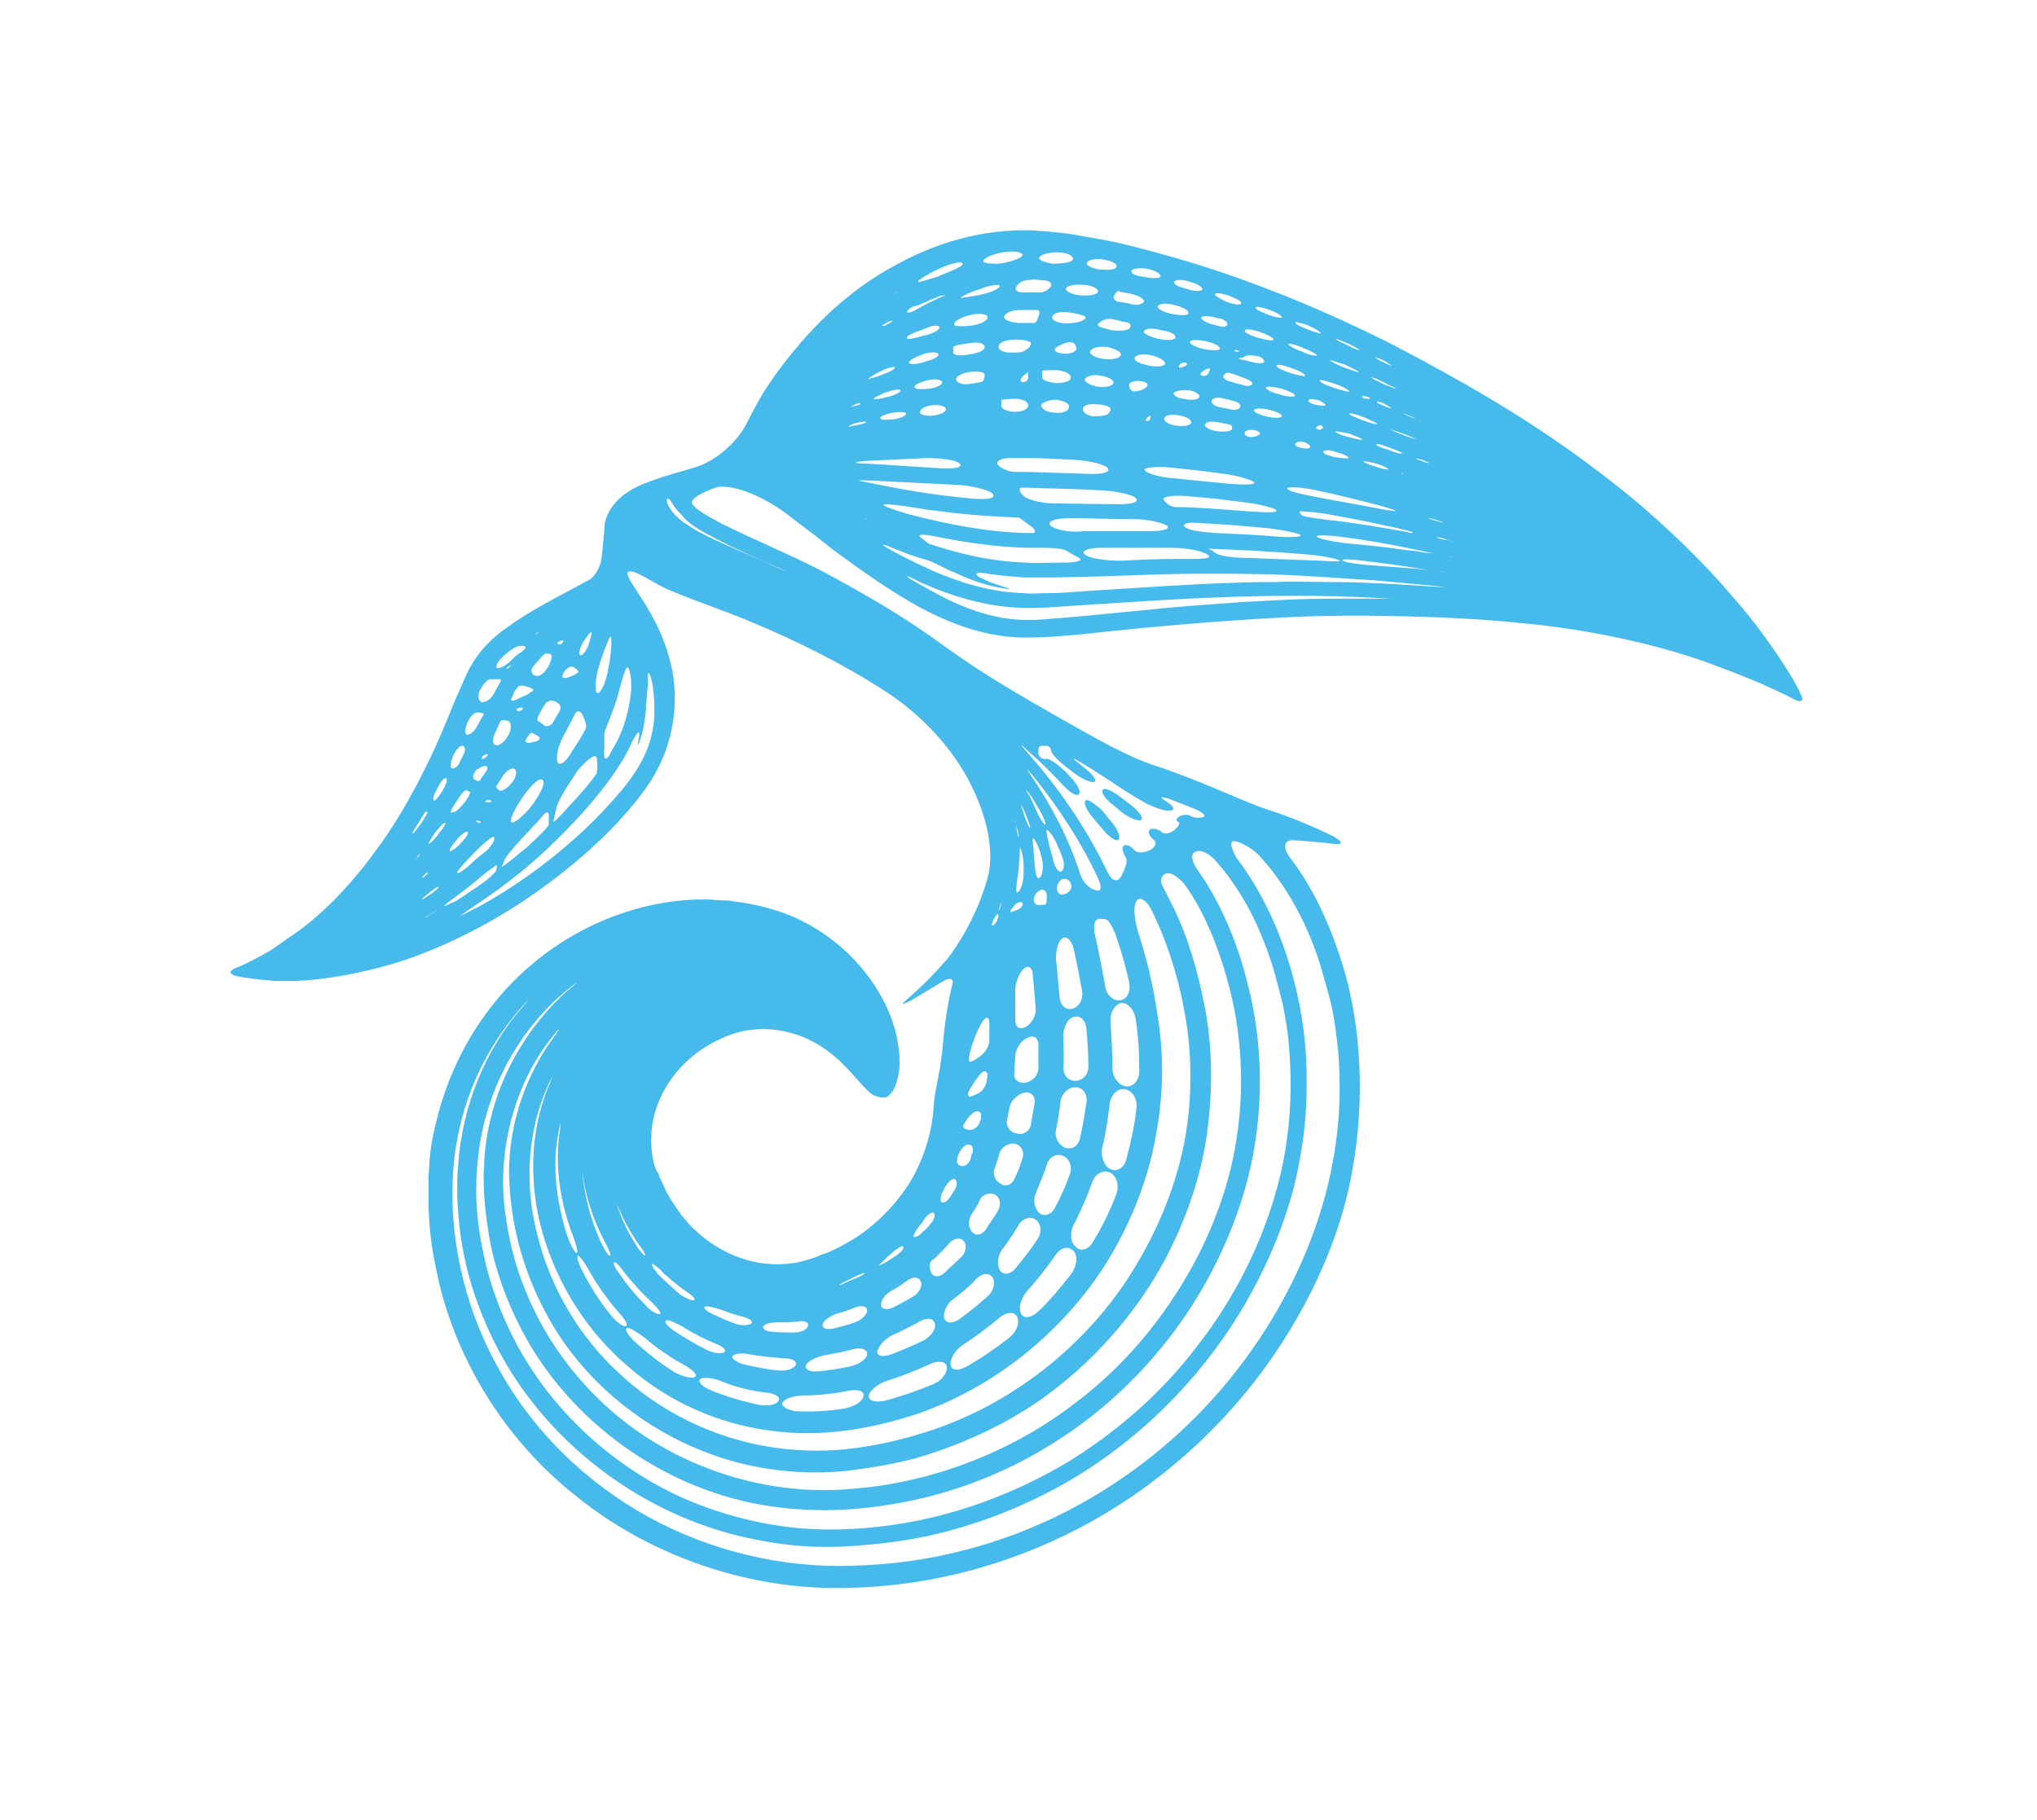 <svg xmlns="http://www.w3.org/2000/svg" viewBox="0 0 220.1 196.7"><path d="M190.6 68.7c-1-1.4-2.3-3-3.8-4.7-2.4-2.8-5.6-6-9.4-9.3-3.8-3.2-8.1-6.4-12.8-9.4-4.7-3-9.6-5.7-14.4-8.2-5-2.5-10-4.7-14.9-6.5-4.8-1.8-9.4-3.1-13.4-4.1-2-.5-3.9-.8-5.6-1.1-1.7-.3-3.3-.4-4.7-.5-5.5-.2-10.7 1.4-15.1 3.9-3.3 1.8-6.1 4.1-8.4 6.5-2.3 2.4-4.2 4.9-5.6 7.1-.7 1.2-1.3 2.3-1.8 3.3-.9 1.9-3.2 4-5.3 4.7-2.1.7-5.3 1.4-7.3 2.6-1 .6-1.8 1.4-2.3 2.3-.3.6-.5 1.2-.5 1.9 0 0-.2 2.5-.3 3.1-.1 1-.8 2.2-1.6 2.5l-1.3.7c-2.2 1.2-5 2.6-7.3 4.3-1.6 1.1-3 2.5-4 4.3-.5.9-.9 2-1.6 3.5-.6 1.5-1.3 3.2-2.1 5-1.7 3.7-3.9 7.9-6.7 11.6-2.7 3.7-5.9 6.9-8.7 8.8-.9.6-1.7 1.2-2.3 1.6-1.3.8-3.1 1.7-3.9 2-.8.3-.8.7.1.9.9.2 2.7.4 4 .5H32c3-.1 7.3-.8 11.9-2.3 4.6-1.6 9.3-4 13.5-6.9 4.2-2.9 7.8-6.1 10.3-9 1.4-1.6 2.6-3.2 3.3-4.6 1.5-2.8 2-5.8 1.9-8.4-.1-2.7-.9-5-1.8-7-.5-1-1-1.9-1.5-2.7-.9-1.4-1.8-2.7-1.8-3.1.1-1 3 1.2 4.6 1.8 3.1 1.3 6.4 2.4 8.5 3.3 5.3 2.2 10.3 4.7 14.9 7.7 3.7 2.4 7.2 6.1 9.1 10 2 3.9 2.5 7.7 1.8 10.1-1.1 4-3.2 7.3-4.4 8.8-1.4 1.6-2.8 3-4.3 4.3-.7.6-.6.6.3.2 1.2-.7 2.3-1.4 3.5-2.1.8-.5 1.3-.4 1.1.3-.5 2-.8 4-1 6.3-.2 2.2-.5 3.6-.9 5.7-.2.9.1 4.3-2.4 8.9-1.3 2.2-3.3 4.6-6.2 6.5-.7.4-1.5.9-2.4 1.3-.4.2-.9.4-1.3.5-.3.2-.7.3-1 .4-1.4.5-2.9.7-4.5.6-3.3-.2-7-2-9.5-5.2-.6-.8-1.2-1.7-1.7-2.6l-.3-.7-.2-.4-.1-.2s-.1-.2 0-.1c0 .1 0 .1-.1-.1l-.1-.3c0-.1 0-.2-.1-.2 0-.1-.2-.3-.2-.4 0 0 0-.1-.1-.2-.5-1.6-.6-3.4-.2-5.3.8-3.7 3.6-7 7.2-8.6 3.2-1.6 6.7-1.3 9.5 0 3.2 1.5 4.9 4 6.1 5.2.3.3.6.7 1.1.9.2.1.6.2 1 .2.3 0 .5-.1.6-.3.3-.2.6-.8.7-1.1.1-.3.4-1.3.4-2.2 0-.5 0-1.1-.1-1.7-.3-2.7-1.7-6.6-5.5-10.3-1.9-1.8-4.4-3.5-7.4-4.5-1.5-.5-3.2-.9-5-1.1-.4-.1-1-.1-1.5-.1l-1.1-.1c-1.2 0-1.8 0-2.8.1-7.1.6-15.2 4.3-20.8 11.6-2.8 3.6-4.9 8-6 12.9-.3 1.2-.5 2.5-.6 3.7 0 .7-.1 1.2-.1 2v1.9c0 2.4.2 4.7.7 7.1 1.7 9.5 7.2 18.9 15.4 25.3 8.1 6.5 18.8 10.1 29.2 9.8 9.7-.2 18.6-2.9 26.2-7.1 10.1-5.6 17.3-13.6 21.6-20.8 4.4-7.2 6.1-13.6 6.7-17.1 1.5-8.1.8-15.8-.7-21.2-1.5-5.3-3.6-9.6-6-12.7-.8-1.1-.7-1.9.3-1.9 1.5.1 2.9.2 4.4.4 1.1.1 1-.2 0-.8-2.4-1.2-4.9-2.2-7.4-3-2.4-.8-7.1-3.1-12-4.7-2.8-.9-6.3-2.9-10-5s-7.5-4.3-10.7-6.5l-2-1.4c-4.2-3.1-8.7-5.7-13.4-8.2-3.5-1.8-7.2-3.3-10.6-5-.7-.4-1.7-.9-2.4-1.4-.3-.2-.5-.4-.7-.6-.6-.6.8-1.3 2.4-1.9 1.6-.5 5 .8 7.8 2.9 1.5 1.2 3.2 2.4 4.9 3.8 3 2.2 6.2 4.5 9.5 6.3 3.4 1.8 7 3.1 10.9 3.2 1 0 2.1 0 3.4-.1 1.3-.1 2.8-.2 4.4-.4 5.6-.6 13-1.3 21-1.7 4-.2 8.3-.2 12.5-.1 4.2.1 8.4.3 12.3.7 7.9.7 15.1 2.4 20.2 4.2 1.6.6 3 1.1 4.2 1.6 2.3.9 4.8 2.1 5.5 2.5.8.4 1.1.1.6-.7-.1-.5-1.9-3.5-3.9-6.2zM65 71.1c.5-1.4.9-2.4 1-2.3.1.1.1 1.5-.2 3.1-.1.3-.1.7-.2 1-.4 1.6-1 2.4-1.2 1.8-.2-.6.1-2.2.6-3.6zM64.5 82c0 .4.1.9 0 1.4v.1c0 .1-.8 1.2-1.9 2.4-.6.7-1.3 1.4-2 2.2l-.4.4c-.2.2-.4.4-.4.3v-.1c.1-.4.2-.9.3-1.3.1-.7 1.1-2.3 2.1-3.8l.2-.3c1.1-1.3 2-2 2.1-1.3zm-4.3.2c-.1-.7.2-1.8.7-2.7.3-.6.6-1.1.8-1.5l.4-.8c.2-.5.7-.4.9.2.3.6.4 1.2.3 1.3l-.1.2c-.3.6-.8 1.4-1.4 2.3-.7 1.3-1.5 1.7-1.6 1zM63 69.4c.4-.6.8-1.1.9-1.1.1 0-.1.6-.3 1.4-.3.7-.7 1.2-.9 1.1-.2-.1-.1-.7.3-1.4zm-1 2.7c.3.2.5.4.5.5 0 .1-.5.4-1.1.6-.6.2-.8 0-.5-.5.3-.5.8-.8 1.1-.6zm-1.2-2.9c.1 0 .1.1 0 .2-.1.2-.3.3-.5.2-.1 0-.1-.1 0-.2.2-.1.4-.2.5-.2zm-.5 6.8c.3.2.3.5.2.8l-.3.5-.4.7c-.2.4-.7.6-1 .4l-.5-.4-.2-.1c-.1-.1 0-.4.2-.8l.4-.7.2-.3c.1-.2.3-.3.6-.4.2 0 .6.1.8.3zm-8 6.8c.4-.1.5.2.2.6l-.5.7-.1.2c-.1.1-.2.1-.3.1l-.2-.1-.2-.1c-.1-.1-.1-.3 0-.6.2-.3.3-.5.4-.5h.1c.2-.2.4-.3.6-.3zm-.2-1c.1-.2.4-.3.5-.3.2.1.1.2-.2.4-.3.2-.4.2-.3-.1zm.9 4.7c.2.1.1.2-.2.2-.3 0-.4 0-.3-.2.1 0 .4-.1.5 0zm-1.1 2.4c-.1.1-.2 0-.4-.1s-.1-.1.1-.1.4.1.3.2zm-.5 3.1c1.1-1.1 2-1.8 2-1.5.1.3-.3.9-.8 1.4l-1 .8-1.1 1c-.6.5-1.1.8-1.1.6 0-.2.9-1.2 2-2.3zm2.1-12.8l.5-1.1.1-.2c.1-.1.4-.1.8 0 .4.2.4.9 0 1.6-.4.7-1 1.2-1.4 1-.3-.1-.3-.7 0-1.3zM55 72c.2-.2.3-.1.1 0-.1.2-.3.3-.4.3 0 0 .1-.2.3-.3zm-1.4 13l.7-1.1c.4-.6 1-1 1.3-.8.3.2.2.9-.3 1.5s-1.1 1-1.4.8c-.1-.1-.3-.3-.3-.4zm3.2.7c.9-1.2 1.7-1.8 1.9-1.3.2.5-.6 1.9-1.6 3.1-1.1 1.2-1.9 1.7-1.9 1.2s.7-1.8 1.6-3zm.1-5.9c.2-.4.5-.7.6-.6l.2.1.5.3c.3.2 0 .5-.6.6-.7.2-1 0-.7-.4zm-.4-3.2c-.1.2-.4.3-.6.2-.2-.1-.1-.2.2-.3.3-.1.5 0 .4.1zm-2.3 17.1c.1-.2.2-.5.3-.7.1-.4 1-1.4 1.9-2.4.6-.6 1.1-1.2 1.7-1.8l.6-.7c.3-.4.6-.4.6 0v1c0 .2-1.1 1.3-2.4 2.5l-.5.4c-1.3 1.1-2.4 1.9-2.4 1.8l.2-.1zM58 68.4c.2-.1.3-.1.1 0-.1.1-.3.2-.4.2 0 .1.1 0 .3-.2zm-.2 3.4c.3-.3.5-.6.8-.9l.2-.2c.1-.1.4-.1.7 0 .2.1.1.7-.3 1.4s-1 1.1-1.4.9c-.5-.2-.5-.7 0-1.2zm-.2 2.8c0 .1-.2.2-.3.2l-.2.2c-.4.2-.7.3-1.1.5-.6.3-.9.3-.7-.1l.3-.7.3-.4c.1-.2.6-.3 1-.1.5.1.8.3.7.4zM54.3 71c.4-.4.8-.7 1.3-1l.2-.1c.1-.1.4-.1.7-.1.3 0 .4.2.2.3-.1.2-.3.3-.4.4l-.2.1c-.3.2-.6.5-.9.8-.5.5-1.1.8-1.4.8-.3 0-.2-.6.5-1.2zM53 73.4H53.9c.2 0 .3.1.2.2l-.1.2-.6 1.1c-.3.6-.9 1-1.3 1-.4-.1-.5-.6-.3-1.2.4-.8.9-1.3 1.2-1.3zm-2.5 4.7c.3-.7.8-1.2 1.2-1.1.4 0 .7.2.6.2l-.1.1-.6 1.1c-.3.6-.8 1-1.1 1-.3 0-.3-.6 0-1.3zm-.2 8.5c-.4.5-.9 1-1.1 1.1-.2.1-.4.1-.5.1-.1 0 .2-.6.7-1.3.4-.7.9-1.2 1-1.1l.2.1.2.1c.1-.1-.1.4-.5 1zm-1.3-5c.3-.6.7-1.1 1-1 .3.1.3.5.1.9l-.4.8-.2.4c-.3.3-.5.4-.7.3-.2-.1-.1-.7.2-1.4zm.3 9.2c.5-.6 1-1 1.2-.9.2.1-.1.6-.7 1.2-.5.6-1.1.9-1.2.9-.1-.1.2-.6.7-1.2zm-2-5.7c.3-.6.7-1.1.9-1 .2.1 0 .7-.4 1.4-.4.6-.8 1.1-.9 1-.2-.1 0-.7.4-1.4zM45 92.8c-.2.2-.3.2 0 0 .1-.3.3-.5.4-.5 0 0-.1.2-.4.5zm.3-4c.4-.7.7-1.2.8-1.1l.1.1s-.3.6-.7 1.2c-.5.6-.8 1.1-.9 1.1-.1-.1.3-.7.7-1.3zm.5 5.8c.2-.2.3-.3.4-.3.1 0 0 .2-.2.3-.2.2-.4.3-.4.2l.2-.2zm.4 4.4c-.5.3-.5.2.1-.1.5-.3 1-.6.9-.5l-1 .6zm-.1-2.1c-.7.5-.7.4 0-.2.7-.6 1.2-.9 1.3-.9 0 .2-.6.7-1.3 1.1zm.2-5.7c-.1 0 .3-.6.7-1.2.5-.6.9-1.1 1.1-1.1.1.1-.2.6-.7 1.2-.5.7-1 1.1-1.1 1.1zm1.6 6.8l.1-.1.1-.1c0-.1 1.2-.9 2.6-2l.6-.5c1.3-1.1 2.4-1.9 2.4-1.8v.2c0 .1-.1.2-.1.4-.1.2-.8.9-1.7 1.5-.5.4-1.1.7-1.6 1.1l-1.1.7c-.9.4-1.4.6-1.3.6zM69 79.9c-.2 1 0 .7.4-.7.2-.8.3-1.7.4-2.5v-.4c0-.2.1-.8.1-1.3 0-.3.1-.6.1-.9V73c0-.6.3-.2.5 1 .1.7.2 1.5.2 2.2.1 2.2-.4 4.3-1.4 6.1-.4.8-1.2 2-2.3 3.3-1.1 1.3-2.4 2.7-4 4.2-3.1 2.9-7.2 6-11.5 8.3-.5.2-.9.5-1.4.7-.8.4-.1 0 1.3-1 3.2-2.1 6.2-4.5 8.7-7 3.7-3.6 6.3-7 7.6-9.4.3-.5.5-1.1.8-1.6.5-.9.7-.9.5.1zm-1.1-7.7c.2.4.3 1.2.3 1.6v.8c-.2 2-.7 4.1-1.8 6-.2.3-.4.7-.6 1.1-.4.6-.6.2-.5-.7v-1.8c0-.1.6-1.5 1.2-3.2.2-.5.3-1 .4-1.4.5-1.8.8-2.8 1-2.4zm39.6 56.9c.6.3.7 1.1.3 1.8-.4.7-.9 1.3-1.3 2-.5.6-1.1.7-1.5.2-.4-.5-.4-1.3 0-1.9.3-.5.7-1 .9-1.6.3-.5 1-.8 1.6-.5zm22.4-21.6c-.9-4.3-2.2-7.8-3.6-10.4l-.6-1.2c-.4-.6-.3-1.3.3-1.5.5-.2 1.6.5 2.3 1.6 1.7 2.5 3.3 6 4.5 10.6 1.2 4.5 1.9 10.8.6 17.7-.4 2.2-1.4 6.4-4 11.5-2.6 5-6.8 11-13.2 15.8-6.3 4.9-14.9 8.6-24.2 9.3-9.7.9-20.2-2.7-27.3-9.7-5.5-5.3-9-12.3-10-19.4-1.2-7.2.9-14.8 5.1-19.9.8-1 .8-.9.1.1-3 4-4.9 9.3-4.9 14.7.1 5.5 1.5 10.7 4.2 15.6 5 9.1 14.8 15.5 25.1 16.6 2.5.3 5.1.3 7.6 0 2.4-.3 4.7-.7 7-1.3 4.5-1.3 8.7-3.2 12.3-5.5 7.2-4.7 12-10.9 14.8-16.2 2.8-5.4 3.8-9.8 4.2-12 1.1-6.5.7-12.1-.3-16.4zm-2.2.4c.9 4.1 1.4 9.4.3 15.4-.5 2.5-1.8 8.2-6.1 14.8-4.2 6.5-11.8 13.6-22.3 16.8-2.6.8-5.3 1.4-8.1 1.7-2.9.3-5.8.2-8.7-.3-5.8-1-11.4-3.7-15.8-7.8-4.4-4-7.5-9.3-8.9-14.9-1.5-5.5-1.1-11.6 1.2-16.5.5-1 .5-1 .1 0-2.2 5-2.3 11-.7 16.4 1.6 5.4 4.8 10.5 9.2 14.2 4.3 3.8 9.8 6.2 15.3 6.9 5.6.8 11-.2 15.9-1.8 9.8-3.4 16.7-10.3 20.5-16.4 3.8-6.2 4.9-11.5 5.3-13.7.9-4.8.8-9.1.2-12.8-.5-3.6-1.3-6.6-2.1-9.1-.3-1-.6-2.5-.3-3.2.2-.8 1-.5 1.6.5 1.2 2.4 2.5 5.6 3.4 9.8zm-49.4 38.2c-.2.2-1.1.2-1.9-.2-1.2-.6-2.4-1.3-3.6-2.1-.7-.5-1.1-1-.8-1.1.3-.1 1.1.3 1.8.7 1.1.7 2.3 1.3 3.5 1.8.8.3 1.2.7 1 .9zm4.5 4.4c1 .1 1.6.5 1.3.9-.2.4-1.2.6-2.2.4-1.8-.4-3.5-.9-5.2-1.6-.9-.4-1.4-1-1-1.2.4-.2 1.4-.1 2.3.3 1.5.6 3.1 1 4.8 1.2zm-8.7-2.9c.8.5 1.3 1 1 1.2-.3.2-1.3 0-2.2-.5-1.6-1-3-2.1-4.4-3.4-.7-.7-1.1-1.3-.7-1.4.3 0 1.1.5 1.9 1.1 1.4 1.2 2.9 2.2 4.4 3zm10.5 3.9c.3-.4 1.3-.7 2.3-.7 1.6 0 3.2-.2 4.8-.5 1-.2 1.7 0 1.6.6-.1.5-.9 1.1-2 1.3-1.8.3-3.6.4-5.4.3-1-.2-1.6-.6-1.3-1zm22.1-11.4c-1 .9-2 1.7-3.1 2.5-.8.5-1.4.4-1.6-.2-.1-.6.3-1.5 1-2 .9-.7 1.8-1.4 2.5-2.2.6-.6 1.3-.7 1.7-.2.4.5.2 1.5-.5 2.1zm1.3 2.3c.7-.6 1.6-.7 1.9-.1.3.6 0 1.6-.9 2.3-1.4 1.1-3 2.2-4.6 3.1-.9.5-1.7.4-1.7-.3s.6-1.6 1.4-2.1c1.4-.9 2.7-1.9 3.9-2.9zm5.1-52.7c.1-.1.7.6 1.1 1.5l.5 1.2c.4.9.3 1.7-.1 1.8-.4 0-.7-.7-.9-1.7l-.3-1c-.2-.9-.4-1.7-.3-1.8zm-.1 8c-.1.1-.4.1-.8.1-.3 0-.5-.3-.5-.6 0-.4.3-.8.7-1 .3-.2.7.1.7.6 0 .4 0 .9-.1.9zm1.9 14.2c0-.8.4-1.8 1.1-2 .7-.2 1.3.3 1.4 1.3.1 1.3.2 2.7.2 4.1 0 .9-.7 1.5-1.4 1.5-.8 0-1.3-.6-1.3-1.4.1-1.3 0-2.5 0-3.5zm1-2.9c-.7.2-1.3-.3-1.4-1.2l-.4-4.2c0-.9.2-1.9.7-2.2.4-.3 1 .2 1.2 1.1.3 1.3.6 2.8.9 4.5.2 1-.3 1.8-1 2zm-.8-12.4c-.5.2-.8 0-.9-.5 0-.5.2-.9.6-1.1.4-.1.8.1.9.5.2.5-.1.9-.6 1.1zm-1 25.5c.2-1 .4-2.1.5-3.1.1-.8.8-1.5 1.6-1.5s1.3.7 1.2 1.6c-.2 1.3-.4 2.6-.7 3.9-.2.9-.9 1.3-1.7 1-.6-.3-1.1-1.1-.9-1.9zm2 10.1c.8-1.6 1.4-3 1.9-4.4.3-.9 1.1-1.4 1.9-1.1.7.3 1.1 1.4.7 2.4-.6 1.6-1.4 3.3-2.5 5.1-.5.9-1.4 1.1-1.9.5-.6-.5-.6-1.7-.1-2.5zm3-8.2c.4-1.5.6-3.1.8-4.7.1-.9.8-1.7 1.6-1.6.8.1 1.4 1 1.3 2-.2 1.9-.6 3.7-1.1 5.6-.3 1-1.1 1.4-1.8 1-.6-.3-1-1.4-.8-2.3zm-3.2 11.1c.6.5.5 1.6-.1 2.5-1.1 1.4-2.3 2.9-3.7 4.2-.8.7-1.6.7-1.8.1-.3-.7.1-1.7.7-2.4 1.1-1.2 2.1-2.5 3-3.8.5-.8 1.3-1.1 1.9-.6zm6.8-25c.3 1.8.4 3.7.4 5.7 0 1-.7 1.7-1.5 1.6-.8-.2-1.4-1-1.4-2 0-1.7-.1-3.3-.2-4.9-.1-1 .4-1.9 1.1-2.1.7-.1 1.4.6 1.6 1.7zm-1.7-2c-.7.1-1.5-.6-1.6-1.6-.3-1.8-.7-3.7-1-5.1-.3-1-.2-1.9.1-2 .3-.2.8-.1 1.1 0 .3.2.8 1.1 1.1 2.1.5 1.4.9 2.9 1.3 4.6.2 1.1-.2 1.9-1 2zm-2.6-11.9c-.6-.1-1.4-.8-1.7-1.8-1.2-3.7-3-7.2-5.3-10.6-.6-.9-.6-.9.1-.1 2.6 3.2 5.1 6.9 7.1 11.1.5 1.1.4 1.6-.2 1.4zm-7-10.2l.9 1.5c.5.9.8 1.6.6 1.6-.1 0-.6-.7-1-1.7-.2-.4-.4-.9-.6-1.3-.6-.9-.5-.9.1-.1zm.2 4.6c.1-.1.5.6.8 1.5l.2.8c.2.9 0 1.8-.3 2-.3.1-.4-.5-.5-1.5l-.1-1c0-.9-.2-1.7-.1-1.8zm0 14.8c.1 1.1.2 2.2.3 3.5.1.8-.4 1.7-1.1 2.1-.7.3-1.1 0-1.1-.8V107c0-.8.4-1.8.9-2.3.5-.5 1-.1 1 .7zm-.7 6.8c.7-.4 1.3-.1 1.3.7v2.6c0 .7-.7 1.4-1.4 1.5-.7.1-1.3-.3-1.2-1l.1-1.9c0-.6.5-1.5 1.2-1.9zm2.2 13.7c.2-.8 1-1.3 1.7-1 .7.2 1.1 1.1.8 2-.4 1.1-.9 2.3-1.6 3.6-.4.8-1.2 1-1.7.6-.5-.5-.7-1.4-.4-2.1.5-1.2.9-2.2 1.2-3.1zm-1.2 5.9c.6.4.7 1.4.2 2.1-.7 1.1-1.5 2.1-2.4 3.2-.6.7-1.4.7-1.7.1-.3-.6-.2-1.5.3-2.2.7-.9 1.3-1.8 1.8-2.7.4-.6 1.2-.9 1.8-.5zm-1.4-6.7c-.2.7-.5 1.5-.9 2.3-.3.7-1 .9-1.5.5-.6-.3-.9-1.1-.6-1.7.2-.6.4-1.1.5-1.6.2-.6.9-1.1 1.6-1 .7.1 1.1.8.9 1.5zm-5.2-12.9c.2-.6.5-1.2.8-1.7.4-.7.8-.7.8.1v1.8c0 .8-.6 1.5-1.2 1.9-.6.4-1 .6-1 .3v-.2c0-.3.2-1.2.6-2.2zm.6 3.9c.4-.5.8-.4.8.1l-.1.7c-.1.6-.6 1.2-1.2 1.4-.2.1-.3.1-.5.2-.3.1-.4-.3-.2-.6.1-.2.2-.4.3-.5.2-.4.5-.8.9-1.3zm-.9 4.3l.1-.1c.5-.4 1-.2.9.4 0 .1 0 .3-.1.4-.1.6-.6 1-1.1 1-.5 0-.8-.2-.7-.5.1-.2.4-.8.9-1.2zm-1.5 4.5c.2-.5.6-1.1 1-1.2.5-.1.7.3.6.8-.1.2-.2.4-.2.7-.2.6-.7.9-1 .8-.5 0-.6-.5-.4-1.1zm-1.6 3.8l.2-.4c.3-.5.7-.9 1-.9.3.1.4.6.1 1.1l-.5.8c-.3.5-.8.8-1 .6-.1-.2-.1-.7.2-1.2zm-.7 7.1c.5-.5 1-1 1.4-1.5.5-.5 1.2-.6 1.5-.2.4.4.3 1.3-.3 1.8-.6.6-1.2 1.1-1.8 1.7-.6.5-1.2.4-1.4-.1-.2-.5-.2-1.1.1-1.3.2-.1.4-.3.5-.4zm-1.8-3.4c.2-.2.4-.5.5-.7.4-.5.8-.8 1-.6.2.1.1.7-.4 1.2-.2.3-.5.6-.8.8-.4.5-.9.7-1 .5 0-.2.3-.7.7-1.2zm.1 6.1c.2.5-.2 1.2-.8 1.6-.7.4-1.4.8-2.2 1.2-.7.3-1.3.2-1.3-.3s.5-1.2 1.1-1.5c.6-.3 1.2-.7 1.7-1.1.7-.5 1.3-.4 1.5.1zm-3.7-2.6l.8-.7c.5-.4.9-.6 1-.5.1.2-.2.6-.8 1l-.9.6c-.5.3-1 .5-1 .5l.9-.9zm.6 8.4c1.1-.5 2.1-1 3-1.5.7-.4 1.4-.4 1.6.2.2.5-.3 1.3-1.1 1.8-1.2.6-2.4 1.1-3.7 1.6-.9.3-1.5.1-1.4-.4.2-.6.8-1.3 1.6-1.7zm-2.5 6.4c.2-.5 1-1.2 2-1.5 1.6-.5 3.1-1.1 4.6-1.8.9-.4 1.7-.3 1.8.3.1.6-.5 1.5-1.5 1.9-1.7.7-3.4 1.3-5.3 1.8-1.1.2-1.8-.1-1.6-.7zm-2.8-12.1l1.2-.6c.6-.3 1.1-.5 1.1-.4 0 .1-.5.4-1.1.6-.4.2-.8.3-1.1.5-.7.3-.7.2-.1-.1zm-.8 3.4c.7-.2 1.4-.4 2.1-.7.7-.3 1.3-.1 1.3.3s-.5 1-1.3 1.3c-.8.3-1.7.5-2.5.7-.7.1-1.1-.1-1-.5.1-.4.7-.8 1.4-1.1zm-1.4 4.5c1.1-.2 2.2-.4 3.3-.7.8-.2 1.5 0 1.5.5s-.8 1.1-1.6 1.3c-1.3.3-2.5.5-3.8.6-.9.1-1.4-.3-1.2-.7.2-.4 1-.8 1.8-1zm-6.4-3.2c.2-.3 1-.4 1.6-.4.8 0 1.5 0 2.2-.1.7-.1 1.1.1 1 .5-.1.4-.8.7-1.5.7-.8 0-1.7 0-2.5-.1-.6 0-1-.4-.8-.6zm2.3 3.5c.8 0 1.3.3 1.2.7-.2.4-1 .7-1.9.6-1.3-.1-2.6-.4-3.9-.7-.8-.3-1.3-.7-1-.9.3-.3 1.2-.3 2-.1 1.2.2 2.4.3 3.6.4zm-8.6-5.6c.2-.1.9.1 1.6.3.8.3 1.6.6 2.5.8.7.2 1.1.5.9.7-.2.2-.9.3-1.6.1-.9-.3-1.8-.7-2.6-1.1-.7-.3-1.1-.7-.8-.8zm-5.7-4.6c.1 0 .7.4 1.2 1 .8.7 1.6 1.4 2.5 2 .6.4 1 .8.8.9-.2.1-.9-.2-1.5-.6-.8-.7-1.6-1.4-2.4-2.2-.5-.6-.8-1.1-.6-1.1zm-3.9-6.6c.7 1.7 1.5 3.2 2.5 4.6.5.6.7 1.1.6 1.1-.1 0-.6-.5-1-1.2-.9-1.4-1.6-2.9-2.1-4.5-.3-.8-.3-.8 0 0zm-.2 6.4c.2 0 .7.6 1.2 1.3.9 1.1 1.9 2.2 2.9 3.1.6.6 1 1.1.8 1.2-.2.1-1-.3-1.6-1-1-1-2-2.2-2.8-3.4-.5-.6-.7-1.2-.5-1.2zm-3.5-9.9c.3 2.6 1.2 5.4 2.5 7.8.4.8.7 1.4.5 1.4-.2 0-.6-.7-1-1.5-1.1-2.4-1.8-5.2-2-7.7-.1-.8-.1-.8 0 0zm-.4 9.2c.2.1.7.8 1.2 1.7.9 1.6 2 3.1 3.2 4.5.7.7 1 1.4.7 1.4-.3.1-1.1-.5-1.7-1.3-1.2-1.5-2.2-3.1-3-4.7-.5-.9-.6-1.7-.4-1.6zm-.2-.3c-.2 0-.6-.8-1-1.8-1.2-3.8-1.7-7.8-.9-11.5.2-1 .2-1 .1 0-.6 3.8 0 7.9 1.5 11.7.3.9.5 1.6.3 1.6zm71-44.5c.5 0 1.8.6 2.7 1.5 2.4 2.6 4.9 6.4 6.6 11.7.4 1.4.8 2.7 1.2 4.3.4 1.7.6 3.4.8 5.3.3 3.8.2 8-.7 12.4-.8 4.3-3.5 14.2-12 24.1-4.2 4.9-9.8 9.6-16.6 13.1-6.8 3.5-14.7 5.7-23.1 5.9-7.6.3-15.5-1.6-22.2-5.3-6.7-3.7-12.3-9.2-15.9-15.6-3.7-6.4-5.4-13.6-5.2-20.4.2-7.7 3.2-14.2 7.4-19 1-1.1 1-1 0 .1-3.8 4.4-6.4 10.5-6.8 17-.1.7-.1 1.8-.1 2.7v.9l.1 1.3c.1 1.5.3 3.1.6 4.6.6 3.1 1.7 6.2 3.1 9.1 5.3 11.1 16.5 19.7 29.1 21.9 3.1.6 6.3.8 9.4.6 3-.2 5.7-.5 8.5-1.1 5.5-1.2 10.7-3.3 15.2-5.9 9.1-5.3 15.4-12.7 19.2-19.3 3.8-6.6 5.3-12.3 5.8-15.3.8-4.1.9-8 .7-11.5-.2-3.6-.9-6.7-1.6-9.2-1.5-5.2-3.7-9.2-5.9-12.1-.5-.9-.8-1.8-.3-1.8zm-1.8 2.3c2.2 2.5 4.4 6.1 6 11.2.4 1.3.7 2.6 1.1 4.1.3 1.6.6 3.2.7 5 .3 3.5.2 7.5-.6 11.8-.7 3.6-2.8 11.9-9.6 20.5-3.3 4.3-7.8 8.5-13.4 12-5.6 3.4-12.2 6-19.3 7-3.4.5-7.5.7-11.4.2-3.9-.5-7.8-1.6-11.4-3.2-7.2-3.3-13.3-8.8-17.2-15.5-1.9-3.3-3.3-6.9-4.1-10.5-.8-3.7-1.1-7-.6-11.1.9-7.5 4.8-13.9 9.8-17.9 1-.8 1.1-.8 0 .1-4.5 3.9-8.1 9.9-9 16.7-.1.8-.2 1.7-.2 2.6-.1.7 0 2.1 0 2.7.1 1.7.3 3.3.6 5 .6 3.3 1.8 6.6 3.4 9.7 5.2 10.1 15.7 17.6 27.1 19.2 2.8.4 5.7.5 8.5.3 2.7-.2 5.2-.6 7.8-1.2 5-1.2 9.7-3.2 13.7-5.7 8.2-5 13.7-11.8 17-17.8 3.3-6 4.5-11 5-13.6 1.3-7 .7-13.4-.5-18.1-1.1-4.7-2.8-8.4-4.5-11.2-.3-.5-.7-1-1-1.5-.6-.8-.8-1.7-.3-1.9.5-.4 1.6.1 2.4 1.1zM115 85c.8.8 1.4 1.1 1.6.8.2-.3-.2-1.1-1-1.9-.2-.2-.4-.5-.7-.7-.8-.8-1.7-1.3-1.9-1.2-.2.1-.7-.1-.8-.5V81c0-.3.2-.4.4-.4h.5c.3 0 .5.4.5.6 0 .2.6.9 1.5 1.6l.9.7c.9.7 1.9 1.1 2.2 1 .4-.1-.1-.8-1-1.5l-.5-.4c-.9-.7-.9-.8.1-.2 2 1.2 4.8 3.1 5.3 3.4l1.7 1c1 .5 2.1.9 2.7.8.5-.1.3-.5-.5-1s-.6-.6.5-.2l2.3.9c1.1.4 1.6.9 1.2 1-.4.1-1 .1-1.3-.1-.3-.2-.8-.2-1.2 0-.4.2-.5.5-.2.6.3.2 0 .5-.4.9-.5.4-1.1.5-1.4.2-.3-.3-.9-.4-1.2-.3-.3.2-.2.7.3 1.1.5.4.2.9-.4 1.2-.7.3-1.4.3-1.7-.1-.3-.4-.9-.6-1.1-.4-.2.2-.1.7.2 1.2.3.4 0 1.2-.4 2s-1 .7-1.5-.3c-2.5-5.2-5.6-9.5-8.8-13.1-.7-.8-.7-.9.1-.1 1.4 1.2 2.7 2.5 4 3.9zm-4.3 2.7c.4 1 .7 1.7.6 1.8-.1 0-.4-.7-.7-1.6v-.1c-.4-.9-.3-1 .1-.1zm-.5 3.9c.1 0 .3.7.4 1.6v1.2c0 .9-.3 1.8-.6 2-.3.2-.2-.4-.1-1.3.1-.6.2-1.2.2-1.8.1-.8.1-1.6.1-1.7zm-.4-2.5c.2.7.3 1.3.3 1.3-.1.1-.2-.4-.3-1.3-.3-.6-.2-.7 0 0zm-.6 9.3c.1-.2.4-.6.7-.8.3-.2.6-.1.6.1 0 .3-.4.6-.8.7-.4.2-.6.2-.5 0zm-.1 21.2c.1-.6.8-1.3 1.5-1.5.7-.2 1.3.3 1.2 1-.1.8-.3 1.6-.4 2.4-.1.7-.8 1.2-1.5 1-.7-.1-1.2-.7-1.1-1.4l.3-1.5zm-1-21.8c.2-.4.2-.4.1-.1-.1.3-.2.6-.3.7 0 0 0-.2.2-.6zm-.8 1.7c.2-.4.4-.7.5-.7.1 0 .1.2 0 .5s-.3.6-.5.7c-.2.1-.1-.1 0-.5zM76.2 57.6c1.6.9 3.5 1.8 5.5 2.7l2.5 1.1c1.4.6.7.4-1.4-.6-3.2-1.4-5.8-2.5-7.6-3.5-.8-.5-1.5-.9-2-1.4-1-.9-1.3-1.9-1.1-2 .2-.1.4.3.8.9.2.3.5.6.8.9.6.8 1.6 1.4 2.5 1.9zm80.4.8c-.8-.1-1.4-.3-1.4-.3 0-.1.6 0 1.4.3.7.1.7.2 0 0zm-.5-1.9c-.9-.2-1.7-.4-1.7-.5 0 0 .7.1 1.7.5.9.2.9.2 0 0zm-46.4-19.8c1 0 1.7.2 1.7.4s-.2.5-.4.6l-.3.2-.2.1c-.1.1-.7.1-1.4.1s-1.2-.3-1.2-.6c0-.5.8-.8 1.8-.8zm-1.2-2.5c.1-.4.9-.7 1.7-.7h1.9c.2 0 .3.3.1.7-.1.4-.3.7-.4.7H110c-1-.1-1.6-.4-1.5-.7zm2.6 6.6c0 .3-.3.5-.6.5s-.3-.3 0-.6.6-.5.6-.5v.6zm0 3c0 .4-.6.7-1.4.7-.8 0-1.5-.3-1.5-.6v-.7s.7-.1 1.5-.1 1.4.3 1.4.7zm-1.9 5.7h1.9c1.4 0 3.1.1 5.1.2 1.6.1 3.2.5 3.5.9.4.4-.6.7-2.2.6L111 51h-1.3c-.7 0-1.6-.4-1.9-.8-.2-.4.4-.7 1.4-.7zm19.4-7.3c.6.1 1.1.5 1 .7-.1.3-.9.4-1.7.2-.8-.1-1.3-.5-1-.7.3-.2 1-.3 1.7-.2zm-1.2-2.7c.1-.2.4-.4.7-.3.3.1.2.3-.2.4-.3.2-.6.2-.5-.1zm6.9 1.3c.6.2 1.1.5 1 .7-.1.2-.6.3-1 .1l-.8-.2-.7-.2c-.4-.1-.7-.4-.6-.6.1-.2.4-.4.6-.3l.4.1 1.1.4zm-.9-2.9c0-.1.2-.1.4 0s.1.1-.1.1-.3 0-.3-.1zm-7.2 12.6c1.9.2 3.9.4 6 .7 1.6.2 3.1.7 3.3.9.2.3-.9.3-2.5.2-2.1-.2-4.1-.4-6-.6-1.6-.1-3.1-.5-3.3-.9-.3-.2.9-.4 2.5-.3zm-2.2-5.4c.2-.2.4-.2.3 0 0 .3-.2.4-.4.4s-.1-.2.1-.4zm1.8.1c.1-.3.8-.5 1.6-.3.8.1 1.4.5 1.3.8-.1.3-.8.4-1.6.3-.8-.1-1.4-.5-1.3-.8zm4.8-4.9c-.1.2-.4.4-.7.3-.3-.1-.2-.3.1-.5.3-.2.6-.3.7-.3.1 0 0 .2-.1.5zm.8 5.3l1.1.2.4.1c.2 0 .3.3.2.5-.1.2-.8.3-1.6.2-.8-.1-1.4-.5-1.3-.7 0-.3.6-.4 1.2-.3zm-3.3 8l3.3.3 3.2.4c1.6.2 3 .6 3.3.8.2.3-.8.3-2.4.2-2.6-.2-5.2-.4-7.6-.5h-.8c-.5 0-1-.3-1.3-.7-.4-.4.7-.6 2.3-.5zm1.1 2.9l1.7.1c2 .1 4.1.3 6.3.5 1.5.2 3 .5 3.3.7.3.2-.8.3-2.3.2-2.4-.2-4.6-.3-6.9-.4-1.5-.1-3-.3-3.3-.7-.3-.2.3-.5 1.2-.4zm18.6-2.2c1.6.4 2.9.8 3 .9.1.1-1.2-.1-2.7-.4-2-.4-3.9-.7-5.9-1.1-1.6-.3-3-.6-3.1-.9-.1-.2 1.1-.2 2.7.1 2 .4 4 .9 6 1.4zm-5.5-8.2c.2-.1.4-.2.5-.1.1 0 .2.2.1.3-.1.1-.3.2-.5.1s-.3-.2-.1-.3zm7.7 2.5c-.8-.2-1.4-.5-1.3-.6.1-.1.7.1 1.5.4.8.3 1.3.5 1.3.6-.1.1-.8-.1-1.5-.4zm1.6 2.5l-.1.1h-.1s0-.1.2-.1zm-2.9-1c.7.2 1.3.5 1.3.6 0 .1-.7 0-1.4-.3-.8-.2-1.3-.5-1.3-.5 0-.1.7 0 1.4.2zm-8.2 5.4l-.1-.2c-.1-.1 1.1 0 2.7.2 2.2.4 4.4.8 6.6 1.3 1.6.3 2.9.7 2.9.7.1.1 0 .1-.2.1l-.3-.1c-2.8-.5-5.7-1-8.5-1.3-1.6-.2-2.9-.4-2.9-.5l-.2-.2zm11.1-8.5c-.8-.3-1.4-.6-1.4-.6s.7.2 1.5.5 1.4.6 1.4.6-.7-.2-1.5-.5zm-2.2-3.2c-.5-.2-.7-.3-.6-.4.1 0 .6.1.9.3.3.2.6.3.6.4-.1 0-.5-.1-.9-.3zm-.6 2c-.1.1-.8-.1-1.6-.4-.8-.3-1.5-.6-1.4-.7.1-.1.8.1 1.6.4.9.4 1.5.7 1.4.7zm-2.9 1.1c.8.3 1.4.6 1.3.6-.1.1-.8-.1-1.6-.3-.8-.2-1.4-.5-1.3-.6.1 0 .8.1 1.6.3zm-1.4 2c.8.2 1.3.5 1.2.6-.1.1-.7 0-1.5-.1-.8-.2-1.3-.4-1.2-.6.1-.2.8-.2 1.5.1zm-1.3-5.1c-.2.1-.8 0-1.2-.1-.4-.1-.7-.3-.6-.5.1-.1.6-.1 1.2.1.5.3.8.5.6.5zm-1.6 4.5c-.1.2-.5.2-1 .1s-.8-.3-.6-.5c.2-.2.6-.2 1-.1.4.2.6.4.6.5zm-2.2-8c-.9-.3-1.5-.6-1.5-.8.1-.2.9 0 1.7.3.9.3 1.5.7 1.4.8.1.1-.7 0-1.6-.3zm-.9 1.7c.9.3 1.5.6 1.4.8-.1.1-.9.1-1.7-.2-.9-.2-1.5-.6-1.4-.7 0-.2.8-.1 1.7.1zm-1.3 2.3c.8.2 1.4.5 1.3.7-.1.2-.8.2-1.7 0-.8-.2-1.4-.5-1.3-.7.1-.2.9-.2 1.7 0zm-1.6 2.2c.5.1.7.4.4.5-.3.2-.8.3-1.1.2-.3-.1-.5-.3-.4-.5.1-.2.6-.3 1.1-.2zm-2.8-3.3l.7.2c.4.1.6.4.5.6-.1.2-.4.3-.7.3l-.5-.1-1-.2c-.6-.1-.9-.4-.9-.7.1-.2.5-.4 1-.3l.9.2zm-1-5.5c-.1.2-.9.2-1.8 0s-1.6-.6-1.4-.8c.1-.2.9-.2 1.8 0s1.5.6 1.4.8zm-4.8-1.2c-.1.3-1 .3-1.9.1-.9-.2-1.6-.6-1.5-.8.1-.3 1-.4 1.9-.1 1 .1 1.6.5 1.5.8zm-2.6 1.9c.9.2 1.5.6 1.5.9-.1.3-.9.4-1.8.2s-1.6-.5-1.5-.8c.1-.4.9-.5 1.8-.3zm-1.1 2.8c.7.1.9.4.5.7-.4.3-1 .4-1.3.4-.3 0-.5-.4-.5-.7 0-.3.6-.5 1.3-.4zm-2.6 13.3l-6.7-.1c-1.5 0-3.1-.4-3.5-.9-.4-.4-.4-.8-.1-.8h.6c2 .1 4.8.1 8.2.3 1.6.1 3.2.5 3.5.8.5.5-.5.7-2 .7zm1.4-19.1c-.1.3-1 .4-1.9.3-.9-.2-1.6-.4-1.6-.6.1-.2.4-.4.6-.5.3-.1.7-.2 1-.1l.5.1.8.2c.5 0 .8.3.6.6zm-2.5 2.1c.9.2 1.6.5 1.5.9-.1.3-.9.5-1.8.4-.9-.1-1.6-.5-1.5-.8.1-.4.9-.6 1.8-.5zm-.7 3.1c.9.1 1.5.5 1.4.8-.1.3-.8.5-1.6.4-.8-.1-1.5-.5-1.5-.8.1-.3.9-.6 1.7-.4zm1.1 3.6c0 .2-.2.5-.4.6-.2.1-.8.2-1.5.2-.6-.1-1.1-.4-1.1-.8s.7-.6 1.5-.5c.9 0 1.5.3 1.5.5zm-3.5-9.4c-.4.1-1.2.2-1.8.1-.7-.1-1.1-.4-1-.7.1-.4 1-.6 2-.4.9.1 1.7.4 1.6.5 0 .2-.4.4-.8.5zm-.2 2.9c-.1.4-.8.6-1.5.5-.8-.1-1.1-.4-.6-.7.5-.3 1.2-.6 1.6-.5.3 0 .5.4.5.7zm-2.1 2.3c.9.1 1.5.4 1.5.8s-.7.6-1.6.6c-.8-.1-1.5-.3-1.5-.6v-.7c0-.1.8-.1 1.6-.1zm-.1 3.2c.8.1 1.5.4 1.4.8 0 .4-.7.7-1.5.6-.8 0-1.5-.4-1.5-.8.1-.3.8-.6 1.6-.6zM110.2 56l1.1.8c.6.4.7.8.3.8h-.7c-4.4-.1-8.7-1-12.6-2-1.4-.4-2.6-.8-2.8-1-.2-.2.8-.1 2.3.1 3 .5 6.2.9 9.6 1.1 1.5.1 2.8.1 2.8.2zm-9 2c3 .6 6.3 1.1 9.7 1.2h1.9c1 0 2.1.1 2.4.3l.5.3.9.5c.5.3-.3.5-1.8.5-1.6 0-2.9.1-3.9 0-3.6-.1-7.1-.9-10.4-2h-.1s-.4-.3-.9-.7c-.5-.4.3-.4 1.7-.1zm12.3-1.2c-.4-.4.4-.8 2-.8 2.1 0 4.4.1 7 .1 1.5 0 3.1.4 3.6.7.4.4-.5.6-2 .6h-7c-1.5.2-3.2-.2-3.6-.6zm5.5 2.4h7.6c1.5 0 3.2.3 3.8.7.6.3.1.5-1.2.5h-2.3c-2 0-3.9.1-5.7.2-1.5 0-3.2-.2-3.9-.6-.6-.4.1-.8 1.7-.8zm11.6.1c3.3.1 6.8.3 10.4.6 1.5.1 3.1.4 3.6.6.5.2-.3.2-1.8.1-2.7-.1-5.3-.2-7.8-.3-1.5 0-3.2-.2-3.6-.5-.2-.1-.3-.2-.4-.3-.3-.1-.4-.2-.4-.2zm11.7-1.3c-.2-.2 1-.2 2.5 0 2.4.3 4.8.7 7.2 1.2 1.5.3 2.8.6 2.9.6.1 0-.7 0-1.6-.2l-1.7-.2c-2-.3-4.1-.5-6.2-.7-1.6-.2-3-.5-3.1-.7zm13.6-5.4c-.2-.1-.4-.1-.4-.1s.2 0 .4.1c.2 0 .2.1 0 0zm-2.3-2.8c-.4-.1-.7-.3-.7-.3l.8.2c.4.2.7.3.7.3 0 .1-.4 0-.8-.2zm-.5-4.5c.9.4.8.4 0 0-.9-.3-1.5-.6-1.5-.6.1 0 .7.2 1.5.6zm-2.7-5.8c.4.2.4.2 0 0-.2 0-.4-.1-.6-.2-.7-.3-1.2-.6-1.2-.7 0 0 .6.2 1.2.5.2.2.4.3.6.4zm.1 2.3c.4.2.4.3 0 .1-.2-.1-.5-.2-.8-.3-.8-.4-1.5-.7-1.5-.8 0-.1.7.2 1.5.6.3.2.6.3.8.4zm-2.7 1.1c.3.1.3.2.1.2-.2 0-.5 0-.6-.1-.1 0-.2-.1-.1-.2 0 0 .3 0 .6.1zm-2.2-5.8c.7.3 1.3.7 1.3.7 0 .1-.6-.1-1.3-.5-.7-.3-1.3-.6-1.3-.7 0 0 .6.2 1.3.5zm-.3 2.3c.8.4 1.5.7 1.5.8 0 .1-.7-.2-1.6-.5-.8-.3-1.5-.7-1.5-.8 0 0 .7.2 1.6.5zm-1 2.1c.9.3 1.5.7 1.5.8 0 .1-.8-.1-1.7-.4-.9-.3-1.5-.6-1.5-.8.1-.1.8.1 1.7.4zm-2.9-6.3c.7.3 1.3.7 1.3.8 0 .1-.6-.1-1.4-.4-.8-.3-1.4-.6-1.3-.8 0 0 .7.1 1.4.4zm-.6 2.4c.8.3 1.5.7 1.5.8 0 .1-.8 0-1.6-.4-.9-.3-1.5-.7-1.5-.8 0-.1.7 0 1.6.4zm-3.6-4.1c.8.3 1.3.6 1.3.8 0 .1-.7 0-1.5-.3s-1.4-.6-1.3-.8c.1-.1.7 0 1.5.3zm-1 2.4c.9.3 1.5.7 1.4.8-.1.2-.8 0-1.7-.2-.9-.3-1.5-.6-1.4-.8.1-.2.9-.1 1.7.2zm-.3 2.6c.5.1.7.4.7.6-.1.2-.7.2-1.4 0l-1.2-.3h-.2c-.1 0 .1-.1.6-.2.3-.3 1-.2 1.5-.1zm-4.6-6.7c.1-.2.8-.1 1.6.2.8.3 1.3.6 1.2.8-.1.2-.8.1-1.6-.2-.7-.3-1.3-.7-1.2-.8zm1.1 2.9c.4.2.2.7-.3.6-.3 0-.6-.1-.9-.2-.9-.2-1.5-.6-1.4-.8.1-.2.9-.2 1.8.1.3 0 .6.1.8.3zm-5.5-4.3c.2-.2 1-.2 1.8.1.8.2 1.3.6 1.2.8-.1.2-.9.2-1.7-.1-1-.2-1.5-.6-1.3-.8zm.1 2.6c.9.2 1.5.6 1.4.9-.1.2-1 .2-1.9 0-.9-.2-1.5-.6-1.4-.8.1-.3 1-.4 1.9-.1zm-4.7-3.8c.2-.2 1.1-.3 1.9-.1.8.2 1.3.6 1.2.8-.2.2-1 .2-1.9 0-.9-.1-1.4-.4-1.2-.7zm-1.4 2.3l1.5.3c.8.2 1.3.6 1.2.8-.2.3-.7.4-1.2.3l-.9-.2-.7-.1c-.4-.1-.6-.4-.4-.7.2-.3.4-.5.5-.5v.1zm-3.4-3.2c.3-.3 1.2-.4 2-.2.9.2 1.3.5 1.1.8-.2.3-1.1.3-2 .2-.8-.2-1.4-.5-1.1-.8zm-.2 2.5c.9.1 1.5.5 1.3.8-.2.3-1.1.4-2 .3-.9-.1-1.6-.5-1.4-.8.3-.3 1.2-.4 2.1-.3zm-4.9-3.1c.3-.3 1.4-.5 2.3-.4.9.1 1.4.5 1.2.8-.3.3-1.3.4-2.2.4-1.1-.2-1.7-.5-1.3-.8zm-.7 2.5l1.1.1c.6 0 1 .4.7.7-.2.3-.7.6-1.1.6H110.5c-.6 0-.9-.3-.7-.6.2-.4.7-.7 1.1-.7l.8-.1zm-5.4-2.1c.3-.4 1.5-.8 2.6-.9 1.2-.1 1.8.2 1.5.5-.3.3-1.5.7-2.6.8-1.1 0-1.8-.1-1.5-.4zM108 31c-.2.3-1.2.7-2.3.9-1.1.2-1.9.3-1.9.3 0-.1.9-.6 2.2-1 1.3-.5 2.2-.5 2-.2zm-4.7 10c0-.3.6-.7 1.5-.8.9-.1 1.6 0 1.6.3s-.1.6-.2.7c-.1.1-.8.2-1.5.3-.7.1-1.3-.1-1.4-.5zm.4 2.5s0-.1 0 0c0-.1 0 0 0 0zm-.7-5.4v-.6c0-.1.7-.3 1.7-.4.9-.2 1.7 0 1.7.4s-.8.7-1.7.8c-.9.2-1.7.1-1.7-.2zm1.8-2.9c-1 .1-1.8.1-1.7-.2 0-.3.9-.8 1.9-1 1-.2 1.8 0 1.7.3 0 .4-.9.8-1.9.9zm-3-6.3c1.4-.6 2.4-.7 2.2-.3-.2.3-1.5.8-2.7 1.3-1.3.4-2.2.7-2.1.5.1-.2 1.2-.9 2.6-1.5zm-1.6 12.2c.8-.2 1.5-.1 1.6.2 0 .3-.6.6-1.4.7-.8.1-1.5.1-1.6-.2 0-.2.6-.5 1.4-.7zm-2-1.9c0-.2.6-.6 1.5-.9.9-.3 1.6-.3 1.7 0 0 .3-.7.6-1.5.8-.9.3-1.6.3-1.7.1zm2.5 4.6c.8-.1 1.5.1 1.5.4.1.3-.6.6-1.3.7-.8.1-1.5-.1-1.5-.3 0-.4.5-.7 1.3-.8zm-1.3-10.9c.5-.2.9-.4 1.4-.6.3-.1.5-.2.7-.3.4-.1.7-.1.6-.1l-.1.1h-.1c-.5.2-1 .5-1.5.7-.8.4-1.6.9-1.9 1-.3.1-.5.1-.5 0s.3-.4.7-.6c.3 0 .5-.1.7-.2zm-.7 3.1c.2-.1.5-.2.8-.3l1-.4c.6-.2 1-.1 1 .1 0 .3-.8.7-1.8.9-1 .3-1.7.4-1.7.3-.1-.2.2-.4.7-.6zm-.8 8.7c0 .2-.5.5-1.3.6-.8.1-1.4.1-1.5-.1 0-.2.5-.4 1.3-.6.8-.1 1.5-.1 1.5.1zm-.6-2.5c0 .2-.6.5-1.4.7-.8.2-1.5.3-1.5.2 0-.1.6-.4 1.3-.7.9-.3 1.6-.4 1.6-.2zm-.8-10.4c.3-.2.6-.3.5-.3 0 0-.2.2-.5.3-.3.2-.3.2 0 0zm-.9 3.2c.4-.3.8-.4.8-.3 0 .1-.4.3-.8.5-.4.1-.4 0 0-.2zm-.4 5.1c.8-.4 1.5-.5 1.5-.4 0 .2-.6.5-1.4.8-.8.3-1.5.5-1.5.4 0 0 .6-.4 1.4-.8zm-3 3.7c.4-.2.8-.3.8-.2 0 .1-.3.2-.8.3-.4.1-.4.1 0-.1zm0 2c.7-.2 1.4-.3 1.4-.2 0 .1-.6.3-1.4.4-.7.2-.7.1 0-.2zm1.5 4c2-.1 4.1-.2 6.4-.3 1.6 0 3.2.2 3.6.6.4.4-.6.6-2.1.5l-7.9-.5c-1.6 0-1.6-.2 0-.3zm1.8 2.2l8 .4c1.5.1 3.2.5 3.7.9.5.5-.3.7-1.9.6-3.5-.3-6.7-.8-9.7-1.4-1.5-.3-2.7-.5-2.8-.6-.1 0 1.1 0 2.7.1zm-1.9 4.1c-.2-.1-.3-.2-.2-.1.1 0 .3.1.4.2.2 0 0 0-.2-.1zm56.9 8.6h-7.2c-2.1 0-4.1.1-6.1.2-4 .2-7.8.5-11.2.8l-9.2.9c-1.3.1-2.5.2-3.6.3-1 .1-1.9.1-2.6.1-3.2-.1-6.4-1.2-9.5-2.9-.7-.4-1.3-.7-2-1.1-1.1-.6-1.4-.9-.7-.6l1.2.6c3.4 1.5 7.1 2.6 11 2.7 1 0 2.1 0 3.4-.1 1.3-.1 2.8-.2 4.5-.3 7.7-.5 18.5-1.3 30-.7 1.5.1 2.4.1 2 .1zm4.5-1.3c-1.5-.1-3.1-.2-4.7-.3-2.1-.1-4.3-.2-6.4-.2-2.1 0-4.1-.1-6.1 0-4 0-7.9.2-11.4.4l-9.4.6c-1.3.1-2.6.2-3.7.2s-2 .1-2.7 0c-3.5-.1-6.8-1.1-10-2.5-1.5-.7-3-1.4-4.4-2.2-1.1-.6-1-.7.2-.2 1 .4 2 .8 3 1.1l.7.2c.4.1 1.2.5 1.8.8.4.2.7.4 1.1.5 1.5.7 3.2 1.4 5 1.7 1.4.3 1.4.2.1-.2-.6-.2-1.2-.4-1.8-.7-1.2-.5-1-.9.4-.6 1.3.2 2.6.3 3.9.4h3.5l4.5-.1c3.3-.1 7.2-.3 11.4-.3 3.8 0 7.8 0 12 .3 2.1.1 4.2.3 6.4.4 2.1.2 4.3.4 6.4.6 1.7.2 1.7.2.2.1zm.1-1.7c-1.4-.2-2.8-.3-4.2-.4l-2.6-.2c-1.4-.1-2.9-.3-3.2-.5-.3-.2.7-.2 2.2 0 2.6.3 5.2.7 7.7 1.1 1.6.1 1.6.2.1 0zm2.1-1.4l-.8-.2c-.1 0 .3 0 .8.2.4 0 .4 0 0 0zm-39 28.2c-.7-.8-1.2-1.7-.9-2 .2-.2 1.1.4 1.9 1.2l.7.9c.8.8 1.2 1.8 1 2.1-.2.3-.9-.1-1.6-.9l-1.1-1.3zm1-3.2c.3-.2 1.2.3 2.1 1l.9.7c.9.7 1.4 1.4 1.1 1.6-.3.2-1.3-.2-2.2-.9l-.8-.7c-1-.7-1.4-1.5-1.1-1.7z" fill="#46baeb"/></svg>